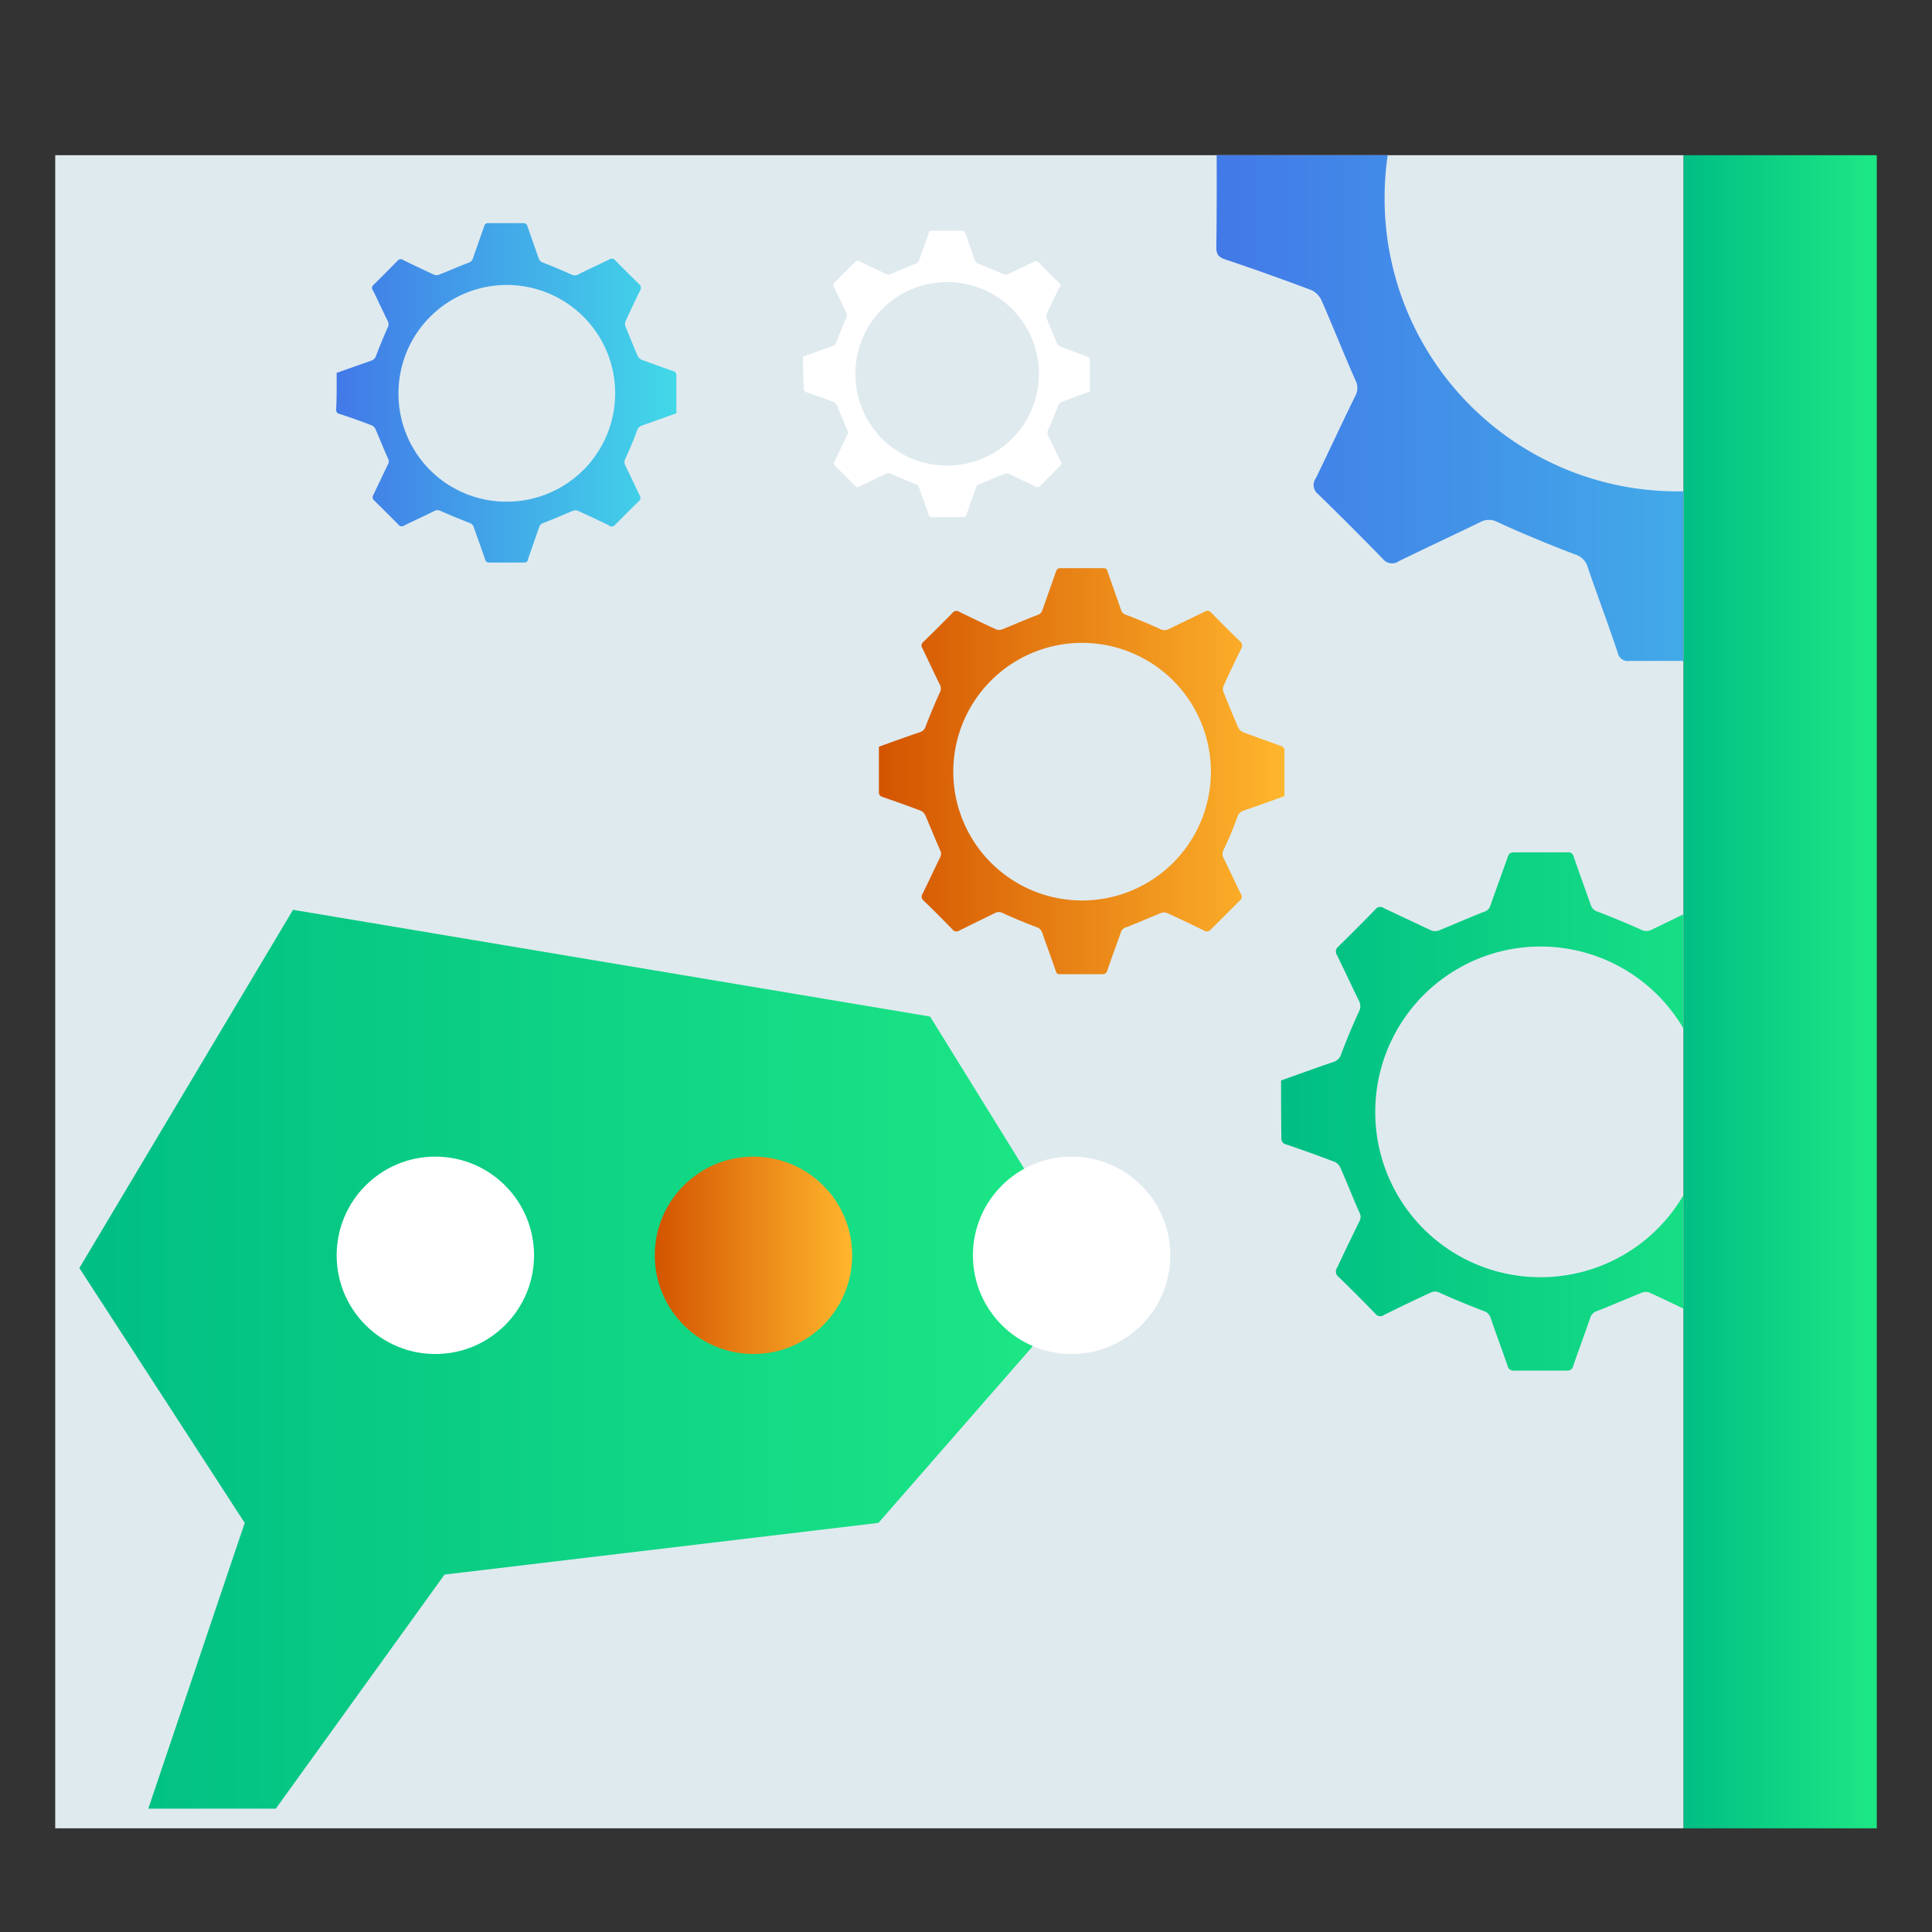 <svg id="Layer_1" data-name="Layer 1" xmlns="http://www.w3.org/2000/svg" xmlns:xlink="http://www.w3.org/1999/xlink" viewBox="0 0 120 120"><rect x="0" y="0" width="120" height="120" fill="#333333" stroke="none"/><defs><style>.cls-1{fill:none;}.cls-2{fill:url(#linear-gradient);}.cls-3{fill:#dfeaef;}.cls-4{fill:url(#linear-gradient-2);}.cls-5{fill:#fff;}.cls-6{fill:url(#linear-gradient-3);}.cls-7{clip-path:url(#clip-path);}.cls-8{fill:url(#linear-gradient-4);}.cls-9{fill:url(#linear-gradient-5);}.cls-10{fill:url(#linear-gradient-6);}.cls-11{fill:url(#linear-gradient-7);}</style><linearGradient id="linear-gradient" x1="104.56" y1="61.6" x2="116.57" y2="61.6" gradientUnits="userSpaceOnUse"><stop offset="0" stop-color="#00be84"/><stop offset="1" stop-color="#1de885"/></linearGradient><linearGradient id="linear-gradient-2" x1="4.93" y1="84.43" x2="67.83" y2="84.43" xlink:href="#linear-gradient"/><linearGradient id="linear-gradient-3" x1="40.67" y1="77.97" x2="52.93" y2="77.97" gradientUnits="userSpaceOnUse"><stop offset="0" stop-color="#d35400"/><stop offset="1" stop-color="#ffb62d"/></linearGradient><clipPath id="clip-path"><rect class="cls-1" x="3.43" y="9.64" width="101.13" height="81.21"/></clipPath><linearGradient id="linear-gradient-4" x1="75.56" y1="12.29" x2="132.83" y2="12.29" gradientUnits="userSpaceOnUse"><stop offset="0" stop-color="#4279e8"/><stop offset="1" stop-color="#42d9e8"/></linearGradient><linearGradient id="linear-gradient-5" x1="79.56" y1="69.06" x2="111.82" y2="69.06" xlink:href="#linear-gradient"/><linearGradient id="linear-gradient-6" x1="20.91" y1="24.44" x2="42.04" y2="24.44" xlink:href="#linear-gradient-4"/><linearGradient id="linear-gradient-7" x1="54.58" y1="47.9" x2="79.82" y2="47.9" xlink:href="#linear-gradient-3"/></defs><rect class="cls-2" x="104.56" y="9.64" width="12.01" height="103.92"/><rect class="cls-3" x="3.43" y="9.64" width="101.13" height="103.92"/><polygon class="cls-4" points="15.2 94.59 4.93 78.76 18.2 56.51 57.77 63.14 67.83 79.4 54.56 94.59 27.61 97.8 17.13 112.34 9.21 112.34 15.2 94.59"/><circle class="cls-5" cx="27.04" cy="77.97" r="6.13"/><circle class="cls-6" cx="46.8" cy="77.97" r="6.13"/><circle class="cls-5" cx="66.56" cy="77.97" r="6.13"/><g class="cls-7"><path class="cls-8" d="M75.57,8.84c2-.7,3.89-1.4,5.83-2.07a1.18,1.18,0,0,0,.79-.83q.91-2.39,2-4.73a1.18,1.18,0,0,0,0-1.14C83.35-1.61,82.56-3.31,81.74-5a.69.69,0,0,1,.15-1Q84-7.95,86-10a.69.69,0,0,1,1-.14c1.72.84,3.46,1.66,5.2,2.46a1.19,1.19,0,0,0,.87,0c1.65-.66,3.27-1.38,4.93-2a1.08,1.08,0,0,0,.74-.71c.62-1.79,1.28-3.57,1.89-5.36a.64.64,0,0,1,.72-.54c1.94,0,3.89,0,5.84,0a.64.64,0,0,1,.74.51c.6,1.79,1.27,3.57,1.88,5.36a1.13,1.13,0,0,0,.79.74c1.6.61,3.18,1.26,4.73,2a1.24,1.24,0,0,0,1.21,0c1.66-.82,3.34-1.58,5-2.41a.74.74,0,0,1,1,.17c1.3,1.35,2.62,2.68,4,4a.81.81,0,0,1,.16,1.13c-.84,1.69-1.65,3.41-2.43,5.13a1.2,1.2,0,0,0,0,.87q1,2.47,2,4.92a1.33,1.33,0,0,0,.64.68c1.79.67,3.61,1.29,5.41,2,.2.07.47.33.48.51,0,2.18,0,4.35,0,6.56-1.92.68-3.81,1.37-5.71,2a1.35,1.35,0,0,0-.94.95c-.57,1.55-1.21,3.09-1.91,4.6a1.24,1.24,0,0,0,0,1.26c.81,1.66,1.59,3.34,2.4,5a.69.69,0,0,1-.15,1q-2.07,2-4.08,4.08a.7.7,0,0,1-1,.14c-1.73-.84-3.46-1.67-5.21-2.46a1.21,1.21,0,0,0-.86,0c-1.65.66-3.27,1.39-4.93,2a1.08,1.08,0,0,0-.74.7c-.62,1.8-1.28,3.57-1.89,5.37a.63.63,0,0,1-.72.53c-1.95,0-3.89,0-5.84,0a.64.64,0,0,1-.74-.51c-.6-1.8-1.27-3.57-1.88-5.36a1.14,1.14,0,0,0-.79-.75c-1.62-.62-3.22-1.28-4.79-2a1.12,1.12,0,0,0-1.08,0c-1.68.82-3.38,1.6-5.06,2.43a.73.73,0,0,1-1-.16q-2-2.05-4-4a.72.72,0,0,1-.15-1c.83-1.7,1.62-3.42,2.46-5.13a1,1,0,0,0,0-.95c-.72-1.62-1.37-3.28-2.08-4.9a1.34,1.34,0,0,0-.63-.69c-1.78-.67-3.56-1.31-5.36-1.91-.42-.14-.58-.31-.57-.77C75.58,13.09,75.57,11,75.57,8.84Zm28.64,21.68A18.23,18.23,0,1,0,86,12.39,18.19,18.19,0,0,0,104.21,30.52Z"/><path class="cls-9" d="M79.57,67.11c1.1-.39,2.19-.79,3.28-1.16a.71.71,0,0,0,.45-.47c.34-.9.71-1.79,1.11-2.66a.68.68,0,0,0,0-.65c-.46-.94-.9-1.9-1.37-2.85a.39.39,0,0,1,.09-.53c.77-.76,1.54-1.52,2.29-2.3a.38.38,0,0,1,.54-.08c1,.47,2,.94,2.93,1.38a.69.69,0,0,0,.49,0c.93-.38,1.84-.78,2.78-1.15a.58.58,0,0,0,.41-.39c.35-1,.72-2,1.07-3,.07-.22.16-.31.4-.31,1.1,0,2.19,0,3.29,0a.35.35,0,0,1,.42.28c.34,1,.71,2,1.06,3a.63.63,0,0,0,.44.41c.9.35,1.79.71,2.67,1.11a.71.71,0,0,0,.68,0l2.81-1.36a.41.41,0,0,1,.57.1c.74.76,1.48,1.51,2.24,2.24a.44.44,0,0,1,.1.63c-.48,1-.94,1.92-1.38,2.9a.67.67,0,0,0,0,.48c.38.93.76,1.86,1.16,2.77a.76.76,0,0,0,.36.39c1,.38,2,.73,3.05,1.1.11,0,.27.19.27.29,0,1.23,0,2.45,0,3.69-1.08.39-2.14.78-3.22,1.14a.78.78,0,0,0-.53.54c-.32.87-.68,1.74-1.07,2.59a.7.7,0,0,0,0,.71c.46.93.9,1.88,1.36,2.82a.4.4,0,0,1-.09.53c-.78.76-1.55,1.52-2.3,2.3a.39.39,0,0,1-.54.08c-1-.48-1.94-.94-2.93-1.39a.66.66,0,0,0-.48,0c-.93.37-1.85.78-2.78,1.14a.62.62,0,0,0-.42.4c-.34,1-.72,2-1.06,3a.37.37,0,0,1-.41.3H94.06a.37.37,0,0,1-.42-.29c-.34-1-.72-2-1.06-3a.65.65,0,0,0-.45-.42c-.91-.35-1.81-.72-2.7-1.12a.61.61,0,0,0-.6,0c-1,.46-1.91.9-2.86,1.37a.39.39,0,0,1-.56-.09c-.75-.77-1.5-1.53-2.27-2.27a.41.41,0,0,1-.09-.57c.47-1,.92-1.93,1.39-2.89a.55.55,0,0,0,0-.53c-.41-.92-.77-1.85-1.17-2.76a.76.76,0,0,0-.36-.39c-1-.38-2-.74-3-1.08a.38.38,0,0,1-.32-.43C79.57,69.5,79.57,68.32,79.57,67.11ZM95.7,79.33A10.27,10.27,0,1,0,85.42,69.11,10.25,10.25,0,0,0,95.7,79.33Z"/><path class="cls-10" d="M20.91,23.16l2.15-.76a.47.47,0,0,0,.3-.31c.22-.58.46-1.17.72-1.74a.45.45,0,0,0,0-.42c-.31-.62-.6-1.25-.9-1.87a.25.25,0,0,1,0-.35c.51-.49,1-1,1.51-1.51a.25.25,0,0,1,.35-.05c.64.31,1.28.62,1.92.91a.44.44,0,0,0,.32,0c.61-.24,1.21-.51,1.82-.74a.41.41,0,0,0,.27-.26l.7-2a.24.24,0,0,1,.27-.2c.71,0,1.43,0,2.15,0a.24.24,0,0,1,.27.19l.7,2a.42.42,0,0,0,.29.27c.59.23,1.17.47,1.74.73A.48.48,0,0,0,36,17c.61-.3,1.23-.58,1.85-.89a.27.27,0,0,1,.37.07c.48.49,1,1,1.47,1.46a.31.31,0,0,1,.06.42c-.31.63-.61,1.26-.9,1.9a.42.42,0,0,0,0,.31c.24.61.49,1.22.75,1.82a.53.53,0,0,0,.24.25c.66.25,1.33.48,2,.72.07,0,.17.13.17.19,0,.81,0,1.61,0,2.42l-2.1.75a.48.48,0,0,0-.35.35c-.21.57-.45,1.14-.71,1.7a.47.47,0,0,0,0,.46c.3.61.58,1.23.89,1.85a.26.26,0,0,1-.06.35c-.51.49-1,1-1.51,1.5a.25.25,0,0,1-.35,0c-.64-.31-1.27-.61-1.92-.9a.44.44,0,0,0-.32,0c-.61.25-1.2.51-1.82.75a.39.39,0,0,0-.27.26l-.7,2c0,.14-.1.2-.26.2H30.4a.24.24,0,0,1-.27-.19c-.22-.67-.47-1.32-.7-2a.41.41,0,0,0-.29-.28c-.59-.23-1.18-.47-1.76-.73a.41.41,0,0,0-.4,0c-.62.31-1.25.59-1.87.9a.26.26,0,0,1-.37-.06c-.49-.5-1-1-1.49-1.49a.26.26,0,0,1-.05-.37l.9-1.89a.34.34,0,0,0,0-.35c-.27-.6-.51-1.21-.77-1.81a.45.45,0,0,0-.24-.25c-.65-.25-1.31-.49-2-.71a.25.25,0,0,1-.21-.28C20.92,24.73,20.91,24,20.91,23.16Zm10.57,8a6.73,6.73,0,1,0-6.73-6.69A6.7,6.7,0,0,0,31.48,31.16Z"/><path class="cls-11" d="M54.59,46.38c.86-.31,1.71-.62,2.57-.91a.53.53,0,0,0,.34-.37c.27-.7.56-1.4.87-2.08a.52.52,0,0,0,0-.51c-.37-.74-.71-1.49-1.07-2.23a.3.3,0,0,1,.06-.42c.61-.59,1.21-1.19,1.8-1.79a.3.3,0,0,1,.42-.07c.76.37,1.52.74,2.29,1.09a.5.5,0,0,0,.38,0c.73-.29,1.45-.61,2.18-.89a.47.47,0,0,0,.32-.31c.27-.79.56-1.58.83-2.37.06-.17.13-.24.32-.23h2.57c.18,0,.27,0,.33.22.27.8.56,1.58.83,2.37a.47.47,0,0,0,.35.32c.7.27,1.4.56,2.08.87a.57.57,0,0,0,.54,0L74.81,38a.31.31,0,0,1,.44.07c.58.6,1.16,1.18,1.76,1.75a.36.36,0,0,1,.07.5c-.37.75-.73,1.5-1.07,2.26A.5.5,0,0,0,76,43c.29.73.59,1.45.9,2.17a.61.61,0,0,0,.29.3c.79.3,1.59.57,2.38.87.09,0,.21.14.21.22,0,1,0,1.92,0,2.89-.84.3-1.68.61-2.51.89a.59.59,0,0,0-.42.42c-.25.69-.53,1.36-.84,2a.56.56,0,0,0,0,.56c.36.73.7,1.47,1.06,2.2a.3.3,0,0,1-.07.42l-1.79,1.79a.31.31,0,0,1-.42.07c-.76-.37-1.53-.74-2.3-1.09a.5.5,0,0,0-.38,0c-.72.29-1.44.61-2.17.89a.45.45,0,0,0-.32.31c-.28.79-.57,1.57-.84,2.36-.06.18-.13.24-.32.24-.85,0-1.71,0-2.57,0-.18,0-.26,0-.32-.22-.27-.8-.57-1.58-.84-2.37a.51.51,0,0,0-.34-.33c-.71-.27-1.42-.56-2.11-.88a.51.51,0,0,0-.48,0L59.6,57.79a.32.32,0,0,1-.45-.07q-.87-.9-1.77-1.77a.32.32,0,0,1-.07-.45c.37-.75.72-1.51,1.09-2.26a.45.45,0,0,0,0-.42c-.32-.71-.6-1.44-.92-2.16a.55.55,0,0,0-.28-.3c-.78-.3-1.57-.58-2.36-.85-.18-.06-.25-.13-.25-.33C54.59,48.25,54.59,47.32,54.59,46.38Zm12.62,9.55a8,8,0,1,0-8-8A8,8,0,0,0,67.21,55.93Z"/><path class="cls-5" d="M49.88,22.15l1.82-.65a.38.38,0,0,0,.25-.26c.19-.5.39-1,.61-1.48a.34.34,0,0,0,0-.35c-.25-.53-.5-1.06-.76-1.58a.23.23,0,0,1,.05-.3l1.28-1.28a.21.21,0,0,1,.29,0l1.63.77a.36.36,0,0,0,.27,0c.51-.2,1-.43,1.54-.63a.34.34,0,0,0,.23-.22c.19-.56.4-1.11.59-1.68,0-.12.09-.17.23-.16h1.82c.13,0,.19,0,.23.16.19.56.4,1.11.59,1.67a.34.34,0,0,0,.25.23c.5.2,1,.4,1.48.62a.38.38,0,0,0,.37,0c.52-.25,1.05-.49,1.56-.75a.25.25,0,0,1,.32.05c.41.43.82.84,1.24,1.25.13.12.13.2,0,.35-.26.53-.51,1.06-.76,1.6a.42.42,0,0,0,0,.27c.21.52.42,1,.64,1.54a.41.41,0,0,0,.2.21l1.69.62c.06,0,.15.1.15.16,0,.68,0,1.36,0,2L66,24.94a.42.42,0,0,0-.29.29q-.27.73-.6,1.44a.39.39,0,0,0,0,.39l.75,1.57a.21.21,0,0,1,0,.29c-.43.42-.85.85-1.27,1.28a.22.22,0,0,1-.3,0l-1.63-.77a.42.42,0,0,0-.27,0c-.51.2-1,.43-1.54.63a.36.36,0,0,0-.23.22c-.19.56-.4,1.12-.59,1.68,0,.12-.09.17-.22.16H57.91a.21.21,0,0,1-.23-.16c-.19-.56-.4-1.11-.59-1.67a.33.33,0,0,0-.24-.23q-.76-.3-1.5-.63a.34.34,0,0,0-.34,0l-1.58.76a.22.22,0,0,1-.31,0q-.63-.64-1.26-1.26a.24.24,0,0,1,0-.32c.26-.53.51-1.07.77-1.6a.32.32,0,0,0,0-.3c-.22-.5-.42-1-.65-1.53a.37.37,0,0,0-.2-.21c-.55-.21-1.11-.41-1.67-.6a.21.21,0,0,1-.18-.24C49.88,23.47,49.88,22.81,49.88,22.15Zm8.95,6.77a5.7,5.7,0,1,0-5.7-5.66A5.68,5.68,0,0,0,58.83,28.92Z"/></g></svg>